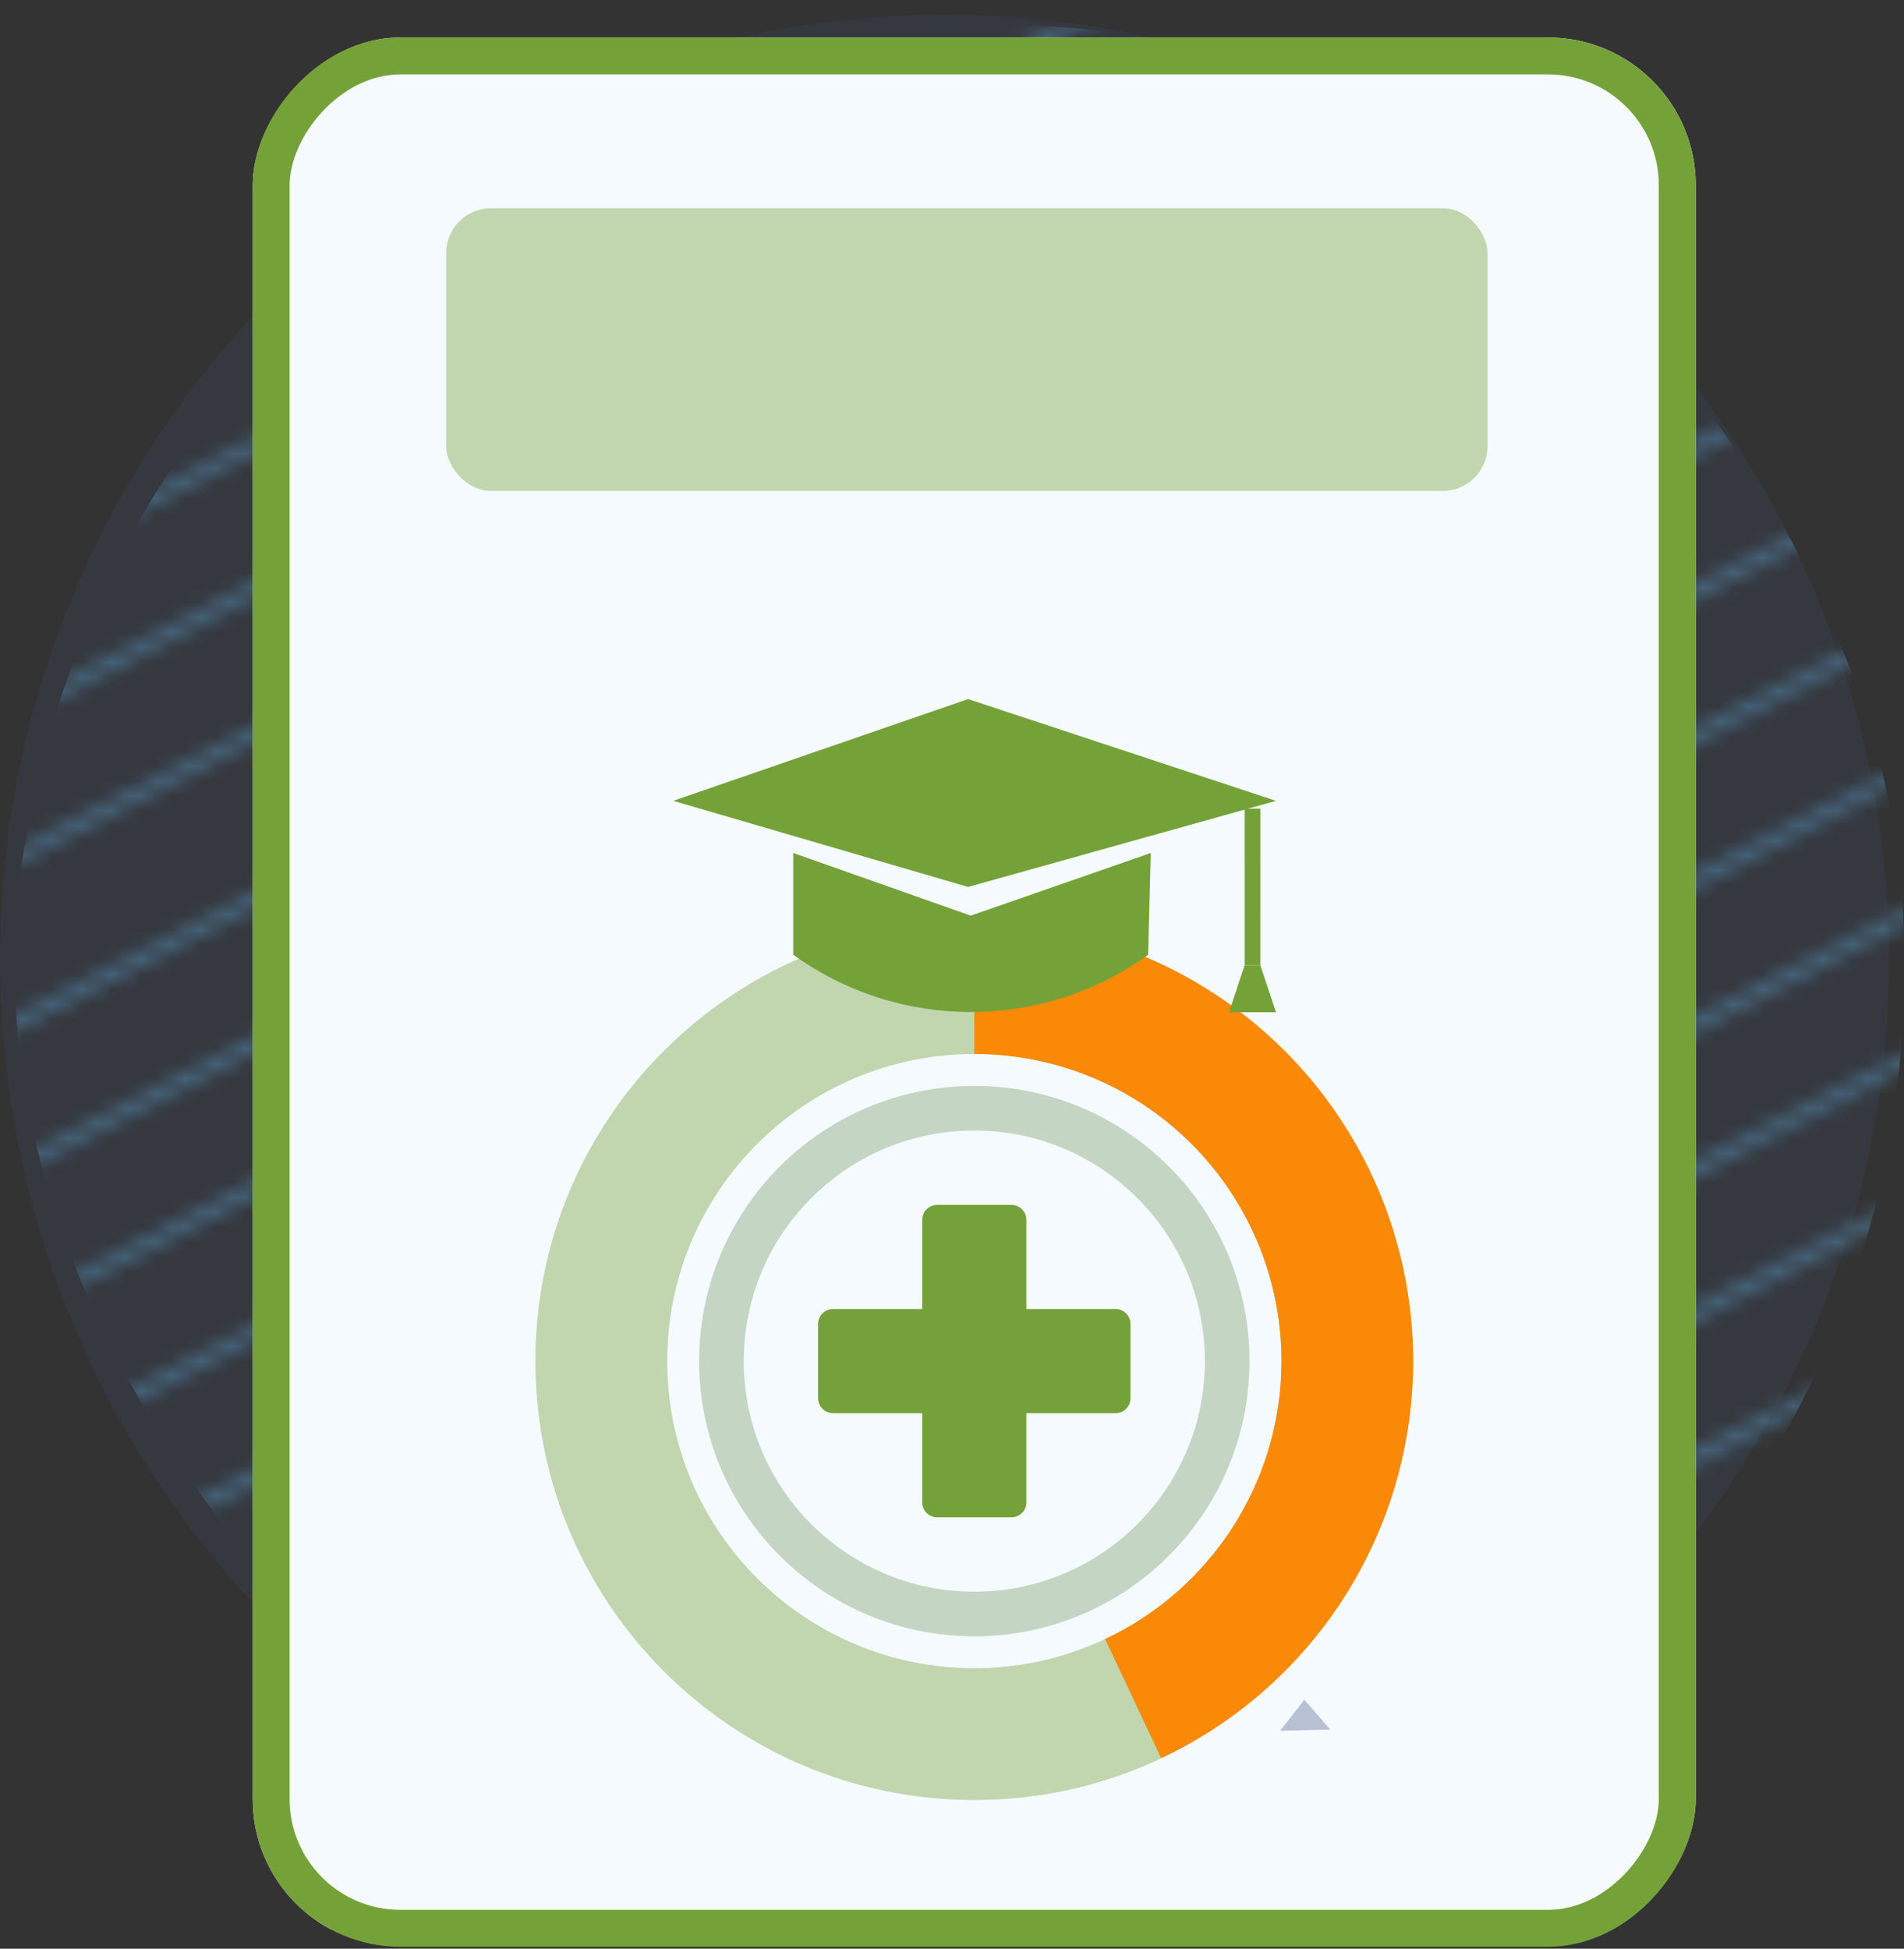 <svg width="128" height="131" viewBox="0 0 128 131" fill="none" xmlns="http://www.w3.org/2000/svg">
<rect x="0" y="0" width="128" height="131" fill="#333333" stroke="none"/>
<circle opacity="0.1" cx="63.5" cy="64.5" r="63.5" fill="#4F66A0"/>
<g clip-path="url(#clip0_25886_85770)">
<mask id="mask0_25886_85770" style="mask-type:alpha" maskUnits="userSpaceOnUse" x="-45" y="-60" width="278" height="228">
<g opacity="0.8">
<line x1="226.162" y1="49.93" x2="10.742" y2="160.763" stroke="#536476"/>
<line x1="222.217" y1="42.261" x2="6.796" y2="153.094" stroke="#536476"/>
<line x1="218.272" y1="34.593" x2="2.851" y2="145.425" stroke="#536476"/>
<line x1="214.326" y1="26.924" x2="-1.094" y2="137.756" stroke="#536476"/>
<line x1="210.381" y1="19.256" x2="-5.039" y2="130.089" stroke="#536476"/>
<line x1="206.436" y1="11.587" x2="-8.985" y2="122.419" stroke="#536476"/>
<line x1="202.49" y1="3.918" x2="-12.93" y2="114.751" stroke="#536476"/>
<line x1="198.543" y1="-3.75" x2="-16.877" y2="107.082" stroke="#536476"/>
<line x1="194.598" y1="-11.419" x2="-20.823" y2="99.414" stroke="#536476"/>
<line x1="190.653" y1="-19.088" x2="-24.768" y2="91.745" stroke="#536476"/>
<line x1="186.707" y1="-26.757" x2="-28.713" y2="84.075" stroke="#536476"/>
<line x1="231.797" y1="56.236" x2="16.377" y2="167.068" stroke="#536476"/>
<line x1="183.026" y1="-36.034" x2="-32.395" y2="74.798" stroke="#536476"/>
<line x1="179.08" y1="-43.704" x2="-36.34" y2="67.129" stroke="#536476"/>
<line x1="175.135" y1="-51.373" x2="-40.286" y2="59.46" stroke="#536476"/>
<line x1="171.19" y1="-59.041" x2="-44.231" y2="51.792" stroke="#536476"/>
</g>
</mask>
<g mask="url(#mask0_25886_85770)">
<circle opacity="0.8" cx="66.64" cy="67.514" r="65.857" transform="rotate(-178.266 66.64 67.514)" fill="#4F7EA0"/>
</g>
</g>
<g clip-path="url(#clip1_25886_85770)">
<rect width="97.012" height="127.223" transform="matrix(-1 0 0 1 114 2.519)" fill="#F4FAFD"/>
<path d="M95 91.5C95 107.792 81.792 121 65.5 121C49.208 121 36 107.792 36 91.5C36 75.208 49.208 62 65.5 62C81.792 62 95 75.208 95 91.5ZM44.85 91.5C44.85 102.905 54.095 112.15 65.5 112.15C76.905 112.15 86.15 102.905 86.15 91.5C86.15 80.095 76.905 70.85 65.5 70.85C54.095 70.85 44.85 80.095 44.85 91.5Z" fill="#D9D9D9"/>
<path d="M95 91.5C95 107.792 81.792 121 65.5 121C49.208 121 36 107.792 36 91.5C36 75.208 49.208 62 65.5 62C81.792 62 95 75.208 95 91.5ZM44.85 91.5C44.85 102.905 54.095 112.15 65.5 112.15C76.905 112.15 86.15 102.905 86.15 91.5C86.15 80.095 76.905 70.85 65.5 70.85C54.095 70.85 44.85 80.095 44.85 91.5Z" fill="#C1D6AF"/>
<path d="M65.5 62C72.206 62 78.711 64.285 83.945 68.477C89.178 72.67 92.827 78.521 94.29 85.065C95.752 91.609 94.942 98.456 91.992 104.478C89.042 110.5 84.128 115.337 78.061 118.192L74.292 110.185C78.54 108.186 81.979 104.8 84.044 100.585C86.109 96.369 86.677 91.576 85.653 86.995C84.629 82.414 82.075 78.319 78.411 75.384C74.748 72.449 70.194 70.85 65.5 70.85V62Z" fill="#F98906"/>
<circle cx="65.5" cy="91.5" r="17" stroke="#C5D5C3" stroke-width="3"/>
<path fill-rule="evenodd" clip-rule="evenodd" d="M62.999 81C62.447 81 61.999 81.448 61.999 82L61.999 88L55.999 88C55.447 88 54.999 88.448 54.999 89L54.999 94C54.999 94.552 55.447 95 55.999 95L61.999 95L61.999 101C61.999 101.552 62.447 102 62.999 102L67.999 102C68.552 102 68.999 101.552 68.999 101L68.999 95L74.999 95C75.552 95 75.999 94.552 75.999 94L75.999 89C75.999 88.448 75.552 88 74.999 88L68.999 88L68.999 82C68.999 81.448 68.552 81 67.999 81L62.999 81Z" fill="#74A139"/>
<path d="M86.06 116.35L89.42 116.267L87.689 114.265L86.06 116.35Z" fill="#B8C0D4"/>
<path d="M85.781 53.837L65.083 46.995L45.261 53.835L65.082 59.625L85.781 53.837Z" fill="#74A239"/>
<path d="M65.258 61.554L77.361 57.344L77.186 64.185C70.062 69.318 60.453 69.318 53.33 64.184L53.33 57.343L65.258 61.554Z" fill="#74A239"/>
<rect width="1.052" height="10.525" transform="matrix(-1 -5.11526e-05 -5.11526e-05 1 84.728 54.363)" fill="#74A239"/>
<path d="M85.779 68.045L84.727 64.888L83.674 64.888L82.622 68.045L85.779 68.045Z" fill="#74A239"/>
<rect x="30" y="14" width="70" height="19" rx="3" fill="#C1D6AF"/>
</g>
<rect x="-1.241" y="1.241" width="94.529" height="125.871" rx="8.689" transform="matrix(-1 0 0 1 111.517 2.519)" stroke="#74A239" stroke-width="2.483"/>
<defs>
<clipPath id="clip0_25886_85770">
<rect x="1" width="127" height="129" rx="63.5" fill="white"/>
</clipPath>
<clipPath id="clip1_25886_85770">
<rect width="97.012" height="128.354" rx="9.931" transform="matrix(-1 0 0 1 114 2.519)" fill="white"/>
</clipPath>
</defs>
</svg>
